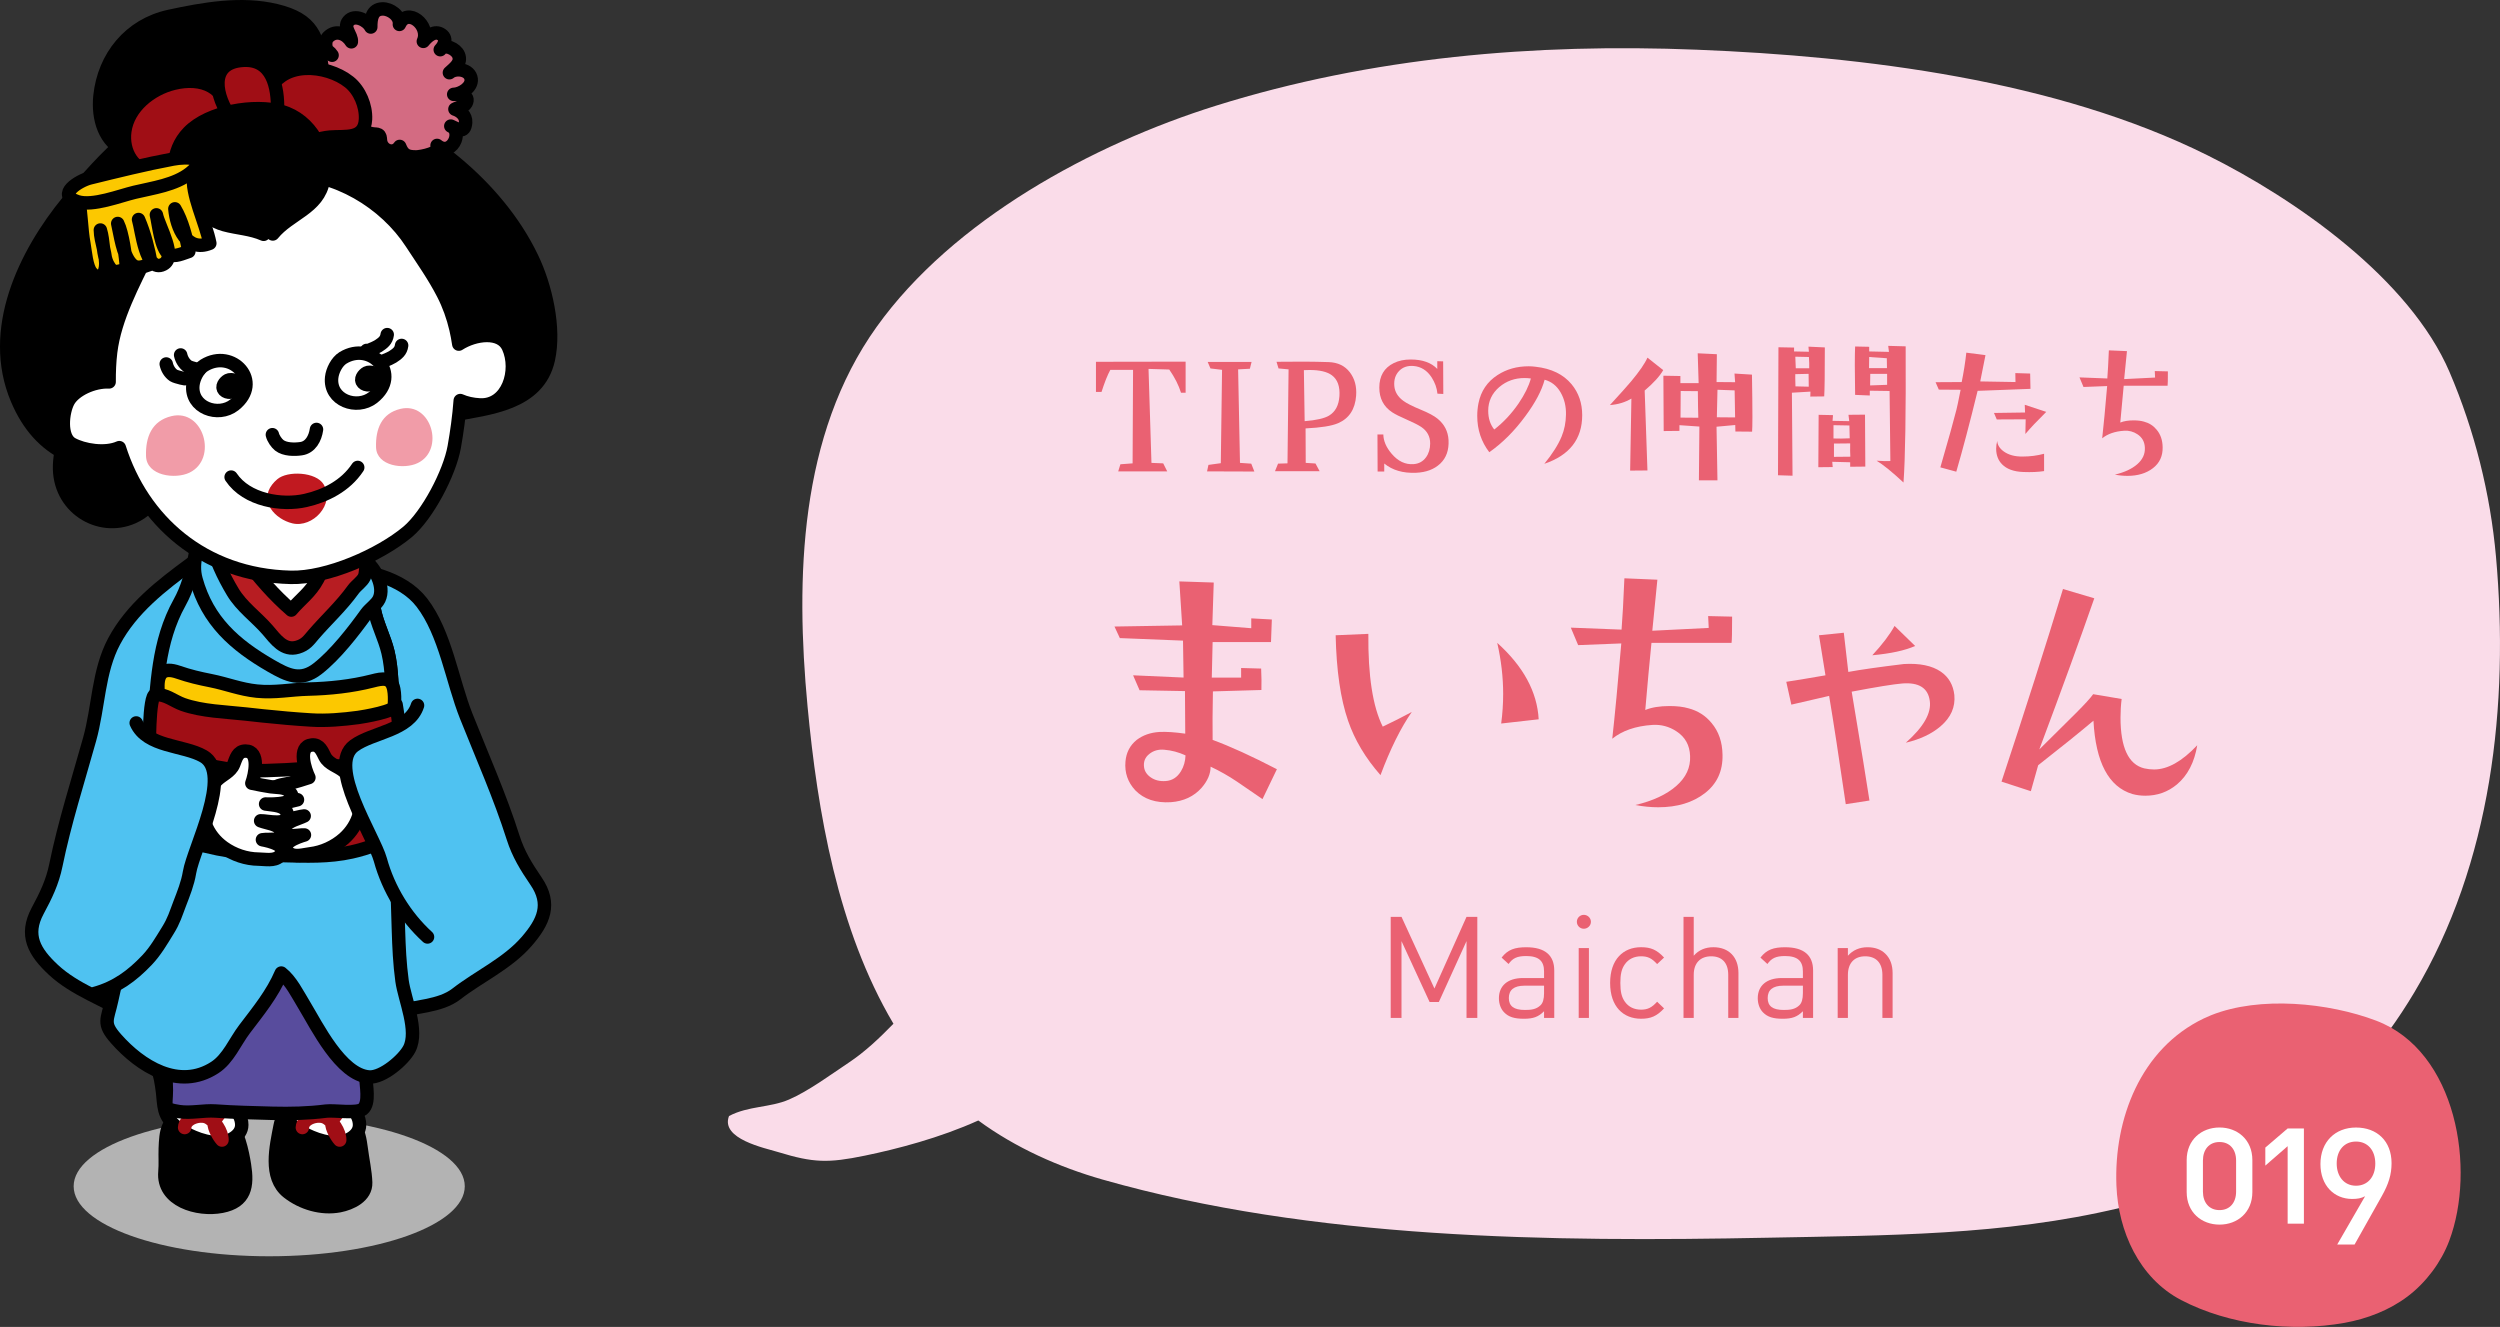 <!-- Generator: Adobe Illustrator 18.1.0, SVG Export Plug-In  -->
<svg version="1.1"
	 xmlns="http://www.w3.org/2000/svg" xmlns:xlink="http://www.w3.org/1999/xlink" xmlns:a="http://ns.adobe.com/AdobeSVGViewerExtensions/3.0/"
	 x="0px" y="0px" width="196.182px" height="104.126px" viewBox="0 0 196.182 104.126" enable-background="new 0 0 196.182 104.126"
	 xml:space="preserve">
<rect x="0" y="0" width="196.182" height="104.126" fill="#333333" stroke="none"/>
<defs>
</defs>
<g>
	<g>
		<path fill="#FADCE9" d="M195.867,43.682c-0.442-4.954-1.684-9.903-3.64-14.476c-3.134-7.328-12.072-13.576-19.001-17.021
			c-11.909-5.918-26.951-7.762-40.073-8.285c-12.716-0.51-25.545,0.58-37.735,4.395c-9.695,3.035-20.621,8.966-26.62,17.347
			c-6.09,8.508-6.371,19.748-5.429,29.769c0.782,8.306,2.362,17.527,6.743,24.925c-1.096,1.119-2.19,2.173-3.524,3.062
			c-1.426,0.951-3.129,2.214-4.669,2.884c-1.494,0.65-3.189,0.49-4.711,1.296c-0.69,1.796,2.797,2.506,3.874,2.834
			c2.753,0.841,3.909,0.867,6.778,0.276c2.525-0.519,5.894-1.395,8.911-2.761c2.912,2.14,6.333,3.663,9.764,4.64
			c16.486,4.698,35.146,4.899,52.184,4.56c9.216-0.184,18.58-0.171,27.595-2.33c10.619-2.545,18.063-8.423,23.135-16.905
			C195.526,67.729,196.905,55.302,195.867,43.682z"/>
		<g>
			<g>
				<path fill="#EA6172" d="M100.201,60.362l-1.129,2.346c-0.679-0.473-1.347-0.93-2.003-1.372s-1.347-0.834-2.069-1.173
					c0,0.561-0.235,1.114-0.708,1.659c-0.604,0.679-1.409,1.055-2.412,1.129c-1.18,0.073-2.109-0.236-2.788-0.93
					c-0.59-0.634-0.849-1.387-0.774-2.257c0.059-0.708,0.354-1.276,0.885-1.704c0.487-0.368,1.077-0.575,1.771-0.62
					c0.531-0.029,1.21,0.016,2.036,0.133l-0.022-3.341l-3.562-0.066l-0.509-1.173l3.961,0.177l-0.044-2.898l-4.957-0.199
					l-0.421-0.907l5.312-0.089l-0.222-3.452l2.7,0.088l-0.111,3.342l3.055,0.243v-0.774l1.615,0.089l-0.066,1.771h-4.581
					l-0.066,2.788h2.302v-0.752l1.571,0.044c0.029,0.605,0.036,1.165,0.021,1.682l-3.806,0.11c-0.03,1.505-0.037,2.774-0.022,3.807
					C96.527,58.562,98.208,59.329,100.201,60.362z M93.031,59.277c-0.546-0.25-1.1-0.398-1.66-0.442
					c-0.457-0.044-0.852,0.066-1.184,0.332s-0.469,0.612-0.409,1.04c0.044,0.325,0.225,0.594,0.542,0.808
					c0.316,0.214,0.697,0.307,1.14,0.276c0.516-0.029,0.922-0.287,1.217-0.774C92.898,60.148,93.015,59.735,93.031,59.277z"/>
				<path fill="#EA6172" d="M110.787,55.87c-0.871,1.254-1.689,2.906-2.456,4.957c-1.181-1.343-2.029-2.767-2.545-4.271
					c-0.591-1.711-0.915-3.946-0.974-6.705l2.566-0.11c-0.029,3.29,0.347,5.717,1.129,7.28
					C109.259,56.666,110.019,56.283,110.787,55.87z M120.745,56.445l-2.943,0.332c0.104-0.782,0.155-1.557,0.155-2.324
					c0-1.312-0.155-2.647-0.465-4.005C119.542,52.292,120.626,54.291,120.745,56.445z"/>
				<path fill="#EA6172" d="M135.924,48.389c0,1.195-0.015,1.882-0.044,2.059h-6.285c-0.147,1.46-0.31,3.216-0.486,5.267
					c0.501-0.206,1.136-0.31,1.903-0.31c0.59,0,1.084,0.059,1.482,0.177c0.737,0.192,1.342,0.575,1.814,1.15
					c0.561,0.664,0.848,1.498,0.863,2.501c0.029,1.269-0.432,2.272-1.384,3.01c-0.951,0.737-2.172,1.106-3.662,1.106
					c-0.59,0-1.188-0.06-1.792-0.177c1.372-0.325,2.441-0.822,3.208-1.494c0.768-0.671,1.129-1.457,1.085-2.356
					c-0.03-0.841-0.384-1.483-1.062-1.926c-0.575-0.383-1.21-0.553-1.903-0.509c-1.313,0.089-2.36,0.45-3.143,1.084
					c0.207-1.858,0.443-4.352,0.709-7.479l-3.386,0.133l-0.576-1.372l3.983,0.155c0.074-0.915,0.147-2.258,0.222-4.027l2.589,0.11
					l-0.398,4.005l4.426-0.221l-0.044-0.93L135.924,48.389z"/>
				<path fill="#EA6172" d="M153.363,54.542c0.088,0.944-0.273,1.763-1.085,2.456c-0.693,0.591-1.601,1.019-2.722,1.284
					c1.387-1.225,2.014-2.316,1.881-3.275c-0.133-1.019-0.855-1.476-2.169-1.372c-0.693,0.059-2.014,0.273-3.961,0.642
					c0.753,4.5,1.217,7.347,1.395,8.542l-1.859,0.288c-0.546-3.732-0.981-6.565-1.306-8.498l-2.965,0.686l-0.398-1.792
					c0.87-0.133,1.896-0.303,3.076-0.509l-0.509-3.143l1.947-0.199l0.354,3.076c0.959-0.177,2.412-0.384,4.359-0.62
					c1.239-0.073,2.206,0.126,2.899,0.598C152.919,53.133,153.274,53.745,153.363,54.542z M150.287,50.691
					c-0.797,0.354-1.918,0.598-3.364,0.73c0.782-0.841,1.365-1.608,1.749-2.302L150.287,50.691z"/>
				<path fill="#EA6172" d="M172.424,58.481c-0.222,1.342-0.753,2.367-1.594,3.075c-0.708,0.591-1.534,0.886-2.479,0.886
					c-0.354,0-0.693-0.045-1.018-0.133c-1.859-0.561-2.877-2.479-3.054-5.754c-1.122,0.944-2.567,2.11-4.338,3.496l-0.575,2.036
					l-2.302-0.752c1.874-5.665,3.481-10.703,4.824-15.114l2.457,0.729c-1.093,3.143-2.531,7.097-4.315,11.861
					c0.959-0.943,1.917-1.896,2.877-2.854c0.708-0.708,1.157-1.202,1.35-1.482l2.235,0.376c-0.06,0.473-0.089,0.959-0.089,1.461
					c0,2.346,0.619,3.673,1.858,3.983c0.266,0.059,0.523,0.088,0.775,0.088C170.1,60.383,171.229,59.75,172.424,58.481z"/>
			</g>
		</g>
		<g>
			<g>
				<path fill="#EA6172" d="M115.082,79.878v-6.026l-2.172,4.779h-0.725l-2.205-4.779v6.026h-0.847v-7.931h0.847l2.584,5.625
					l2.518-5.625h0.847v7.931H115.082z"/>
				<path fill="#EA6172" d="M121.166,79.878v-0.523c-0.445,0.445-0.847,0.59-1.582,0.59c-0.757,0-1.203-0.145-1.548-0.501
					c-0.268-0.268-0.412-0.68-0.412-1.113c0-0.958,0.668-1.582,1.894-1.582h1.648v-0.523c0-0.803-0.401-1.203-1.403-1.203
					c-0.702,0-1.059,0.167-1.382,0.624l-0.546-0.502c0.49-0.635,1.048-0.812,1.938-0.812c1.471,0,2.194,0.635,2.194,1.826v3.721
					H121.166z M121.166,77.349h-1.537c-0.824,0-1.226,0.334-1.226,0.969s0.39,0.936,1.259,0.936c0.468,0,0.88-0.033,1.226-0.367
					c0.189-0.179,0.278-0.49,0.278-0.947V77.349z"/>
				<path fill="#EA6172" d="M124.286,72.882c-0.301,0-0.546-0.245-0.546-0.546s0.245-0.546,0.546-0.546s0.558,0.245,0.558,0.546
					S124.586,72.882,124.286,72.882z M123.885,79.878v-5.48h0.802v5.48H123.885z"/>
				<path fill="#EA6172" d="M128.779,79.944c-1.381,0-2.428-0.936-2.428-2.807s1.047-2.807,2.428-2.807
					c0.758,0,1.236,0.2,1.805,0.812l-0.546,0.513c-0.412-0.457-0.735-0.612-1.259-0.612c-0.534,0-0.98,0.211-1.27,0.623
					c-0.256,0.356-0.356,0.78-0.356,1.471s0.101,1.114,0.356,1.471c0.289,0.412,0.735,0.623,1.27,0.623
					c0.523,0,0.847-0.167,1.259-0.623l0.546,0.523C130.015,79.744,129.537,79.944,128.779,79.944z"/>
				<path fill="#EA6172" d="M135.619,79.878v-3.386c0-0.958-0.513-1.448-1.337-1.448s-1.37,0.501-1.37,1.448v3.386h-0.802v-7.931
					h0.802v3.052c0.4-0.457,0.925-0.668,1.537-0.668c1.236,0,1.972,0.791,1.972,2.027v3.52H135.619z"/>
				<path fill="#EA6172" d="M141.478,79.878v-0.523c-0.445,0.445-0.847,0.59-1.582,0.59c-0.757,0-1.203-0.145-1.548-0.501
					c-0.268-0.268-0.412-0.68-0.412-1.113c0-0.958,0.668-1.582,1.894-1.582h1.648v-0.523c0-0.803-0.401-1.203-1.403-1.203
					c-0.702,0-1.059,0.167-1.382,0.624l-0.546-0.502c0.49-0.635,1.048-0.812,1.938-0.812c1.471,0,2.194,0.635,2.194,1.826v3.721
					H141.478z M141.478,77.349h-1.537c-0.824,0-1.226,0.334-1.226,0.969s0.39,0.936,1.259,0.936c0.468,0,0.88-0.033,1.226-0.367
					c0.189-0.179,0.278-0.49,0.278-0.947V77.349z"/>
				<path fill="#EA6172" d="M147.717,79.878v-3.375c0-0.969-0.524-1.459-1.349-1.459s-1.358,0.501-1.358,1.459v3.375h-0.802v-5.48
					h0.802v0.602c0.39-0.445,0.925-0.668,1.537-0.668c0.59,0,1.069,0.178,1.403,0.512c0.39,0.379,0.568,0.892,0.568,1.526v3.509
					H147.717z"/>
			</g>
		</g>
		<g>
			<g>
				<path fill="#EA6172" d="M93.039,28.379v2.438h-0.363c-0.179-0.582-0.485-1.188-0.922-1.819l-1.626-0.049l0.23,7.375l0.922,0.037
					l0.315,0.63H87.75l0.17-0.558l0.958-0.072l0.036-7.339h-1.783c-0.218,0.396-0.448,0.975-0.691,1.734h-0.437v-2.365
					L93.039,28.379z"/>
				<path fill="#EA6172" d="M98.433,37.003l-3.712-0.013l0.109-0.509l0.97-0.134l0.098-7.326l-0.91-0.109l-0.218-0.51h3.444
					l-0.133,0.534l-0.922,0.049l0.146,7.338l0.885,0.061L98.433,37.003z"/>
				<path fill="#EA6172" d="M106.419,31.06c-0.081,1.059-0.551,1.774-1.407,2.146c-0.502,0.219-1.354,0.356-2.56,0.412l0.012,2.705
					l0.765,0.049l0.327,0.606h-3.505l0.242-0.595l0.74-0.023l0.085-7.375l-0.789-0.073l-0.157-0.521
					c1.504-0.024,2.866-0.017,4.088,0.024c0.72,0.024,1.273,0.289,1.661,0.794C106.31,29.715,106.475,30.332,106.419,31.06z
					 M105.109,31.084c0.049-0.76-0.149-1.306-0.594-1.637c-0.372-0.275-0.955-0.413-1.747-0.413c-0.146,0-0.295,0.005-0.449,0.013
					l0.061,4.003c0.914-0.073,1.553-0.219,1.917-0.438C104.79,32.313,105.061,31.803,105.109,31.084z"/>
				<path fill="#EA6172" d="M113.671,34.529c0.041,0.784-0.176,1.401-0.648,1.85c-0.474,0.449-1.11,0.689-1.91,0.722
					c-1.02,0.041-1.849-0.202-2.487-0.728v0.631h-0.521l-0.012-2.911h0.461c0.008,0.509,0.226,1.015,0.654,1.516
					c0.502,0.591,1.076,0.861,1.723,0.813c0.413-0.032,0.736-0.211,0.971-0.534c0.219-0.299,0.327-0.663,0.327-1.092
					c0-0.541-0.23-0.97-0.691-1.285c-0.242-0.162-0.624-0.356-1.146-0.583c-0.522-0.226-0.9-0.416-1.135-0.569
					c-0.679-0.445-1.019-1.092-1.019-1.941c0-0.913,0.38-1.557,1.14-1.929c0.38-0.186,0.821-0.278,1.322-0.278
					c0.922,0,1.617,0.246,2.087,0.739v-0.606l0.461,0.013l0.012,2.559l-0.461-0.023c-0.04-0.445-0.194-0.874-0.461-1.286
					c-0.355-0.542-0.825-0.837-1.407-0.886c-0.477-0.04-0.859,0.091-1.146,0.395s-0.41,0.693-0.369,1.171
					c0.04,0.461,0.274,0.849,0.703,1.164c0.259,0.194,0.712,0.425,1.358,0.691c0.614,0.251,1.06,0.489,1.335,0.716
					C113.344,33.292,113.631,33.849,113.671,34.529z"/>
				<path fill="#EA6172" d="M124.16,32.576c0,1.876-0.99,3.15-2.972,3.821c0.639-0.784,1.092-1.5,1.358-2.147
					c0.219-0.533,0.331-1.104,0.34-1.71c0.016-0.655-0.126-1.239-0.425-1.753s-0.716-0.843-1.249-0.988
					c-0.227,0.849-0.732,1.803-1.517,2.862c-0.849,1.156-1.791,2.099-2.826,2.826c-0.631-0.824-0.946-1.774-0.946-2.851
					c0-0.331,0.032-0.663,0.097-0.994c0.194-0.954,0.691-1.69,1.492-2.208c0.704-0.461,1.521-0.691,2.45-0.691
					c0.178,0,0.356,0.013,0.534,0.036c1.245,0.138,2.191,0.599,2.838,1.383C123.884,30.834,124.16,31.638,124.16,32.576z
					 M120.132,29.701c-0.162-0.023-0.327-0.036-0.497-0.036c-0.761,0-1.419,0.234-1.978,0.704c-0.582,0.501-0.873,1.124-0.873,1.867
					c0,0.583,0.157,1.072,0.473,1.468c0.72-0.558,1.354-1.237,1.905-2.037C119.647,30.955,119.97,30.299,120.132,29.701z"/>
				<path fill="#EA6172" d="M130.517,29.046c-0.274,0.477-0.76,1.011-1.455,1.601l0.218,6.271l-1.358,0.012l0.098-5.652
					c-0.485,0.291-1.048,0.461-1.687,0.51c0.816-0.89,1.371-1.508,1.662-1.856c0.654-0.784,1.083-1.406,1.285-1.867L130.517,29.046z
					 M137.492,33.874l-1.31-0.012l-0.013-0.51l-1.468,0.134l0.073,4.209h-1.456l0.037-4.222l-1.565-0.108v0.448l-1.236,0.013
					l-0.024-4.343l1.334,0.024v0.558h1.432l-0.073-2.341l1.504,0.072l-0.024,2.184l1.456,0.012l-0.049-0.679l1.371,0.085
					c0.024,1.447,0.036,2.552,0.036,3.312C137.516,33.316,137.508,33.704,137.492,33.874z M133.271,32.782
					c-0.017-0.452-0.028-1.147-0.036-2.086l-1.347-0.013l-0.013,2.087L133.271,32.782z M136.158,32.757
					c-0.008-0.274-0.021-0.982-0.036-2.122l-1.347-0.049l-0.049,2.159L136.158,32.757z"/>
				<path fill="#EA6172" d="M143.2,27.263c0,2.07-0.017,3.352-0.049,3.845l-1.092,0.013l0.013-0.389l-1.456,0.085l0.049,6.514
					l-1.141-0.036l0.036-10.044l1.226,0.024v0.304l1.164,0.024l-0.036-0.4L143.2,27.263z M141.938,30.344
					c0-0.064-0.004-0.4-0.013-1.007l-1.043,0.024c-0.008,0.072-0.004,0.392,0.013,0.958L141.938,30.344z M141.974,28.901
					c0.008-0.259,0-0.554-0.024-0.886l-1.067-0.024c0.008,0.064,0.021,0.368,0.037,0.91H141.974z M146.377,36.615l-1.188,0.013
					v-0.352l-1.407-0.037l0.036,0.413l-1.128,0.012l0.024-4.112l1.128,0.024l-0.036,0.449l1.31,0.024l-0.061-0.498l1.298-0.012
					L146.377,36.615z M145.152,34.395l-0.023-1.007l-1.25-0.023v1.043C144.243,34.423,144.667,34.42,145.152,34.395z
					 M145.201,35.838c-0.017-0.242-0.021-0.59-0.012-1.043l-1.273,0.013v1.043L145.201,35.838z M149.543,27.178
					c0.024,5.272-0.032,8.835-0.17,10.687c-0.906-0.842-1.609-1.411-2.11-1.711c0.493,0.033,0.853,0.041,1.079,0.024l-0.061-5.495
					l-1.553-0.023v0.376l-1.152-0.049c-0.017-0.922-0.024-1.698-0.024-2.329s0.008-1.12,0.024-1.468l1.104,0.024v0.364l1.553,0.036
					l-0.061-0.473L149.543,27.178z M148.076,28.888l-0.013-0.776l-1.383-0.097c-0.008,0.097-0.012,0.388-0.012,0.873H148.076z
					 M148.087,29.337h-1.322c-0.008,0.259-0.012,0.562-0.012,0.909l1.334-0.048V29.337z"/>
				<path fill="#EA6172" d="M159.337,30.514l-4.148,0.157c-0.614,2.515-1.173,4.63-1.674,6.344l-1.25-0.34
					c0.631-2.175,1.052-3.683,1.262-4.524c0.049-0.178,0.158-0.699,0.328-1.564l-1.711-0.012l-0.255-0.583l2.051-0.012
					c0.161-0.792,0.282-1.561,0.363-2.305l1.504,0.194l-0.412,2.062l2.766,0.049l-0.012-0.703l1.164,0.036L159.337,30.514z
					 M160.575,32.321c-0.72,0.712-1.266,1.29-1.638,1.735l0.024-1.152l-2.269,0.012l-0.218-0.51l2.438-0.036l-0.024-0.606
					L160.575,32.321z M160.405,36.967c-0.453,0.072-0.995,0.097-1.625,0.072c-0.744-0.024-1.303-0.227-1.675-0.606
					c-0.307-0.315-0.461-0.724-0.461-1.225c0-0.202,0.028-0.404,0.085-0.607c0.017,0.315,0.187,0.591,0.51,0.825
					c0.38,0.275,0.873,0.408,1.479,0.4c0.591,0,1.152-0.073,1.687-0.219V36.967z"/>
				<path fill="#EA6172" d="M170.12,29.143c0,0.655-0.008,1.031-0.024,1.128h-3.444c-0.081,0.801-0.17,1.763-0.268,2.887
					c0.275-0.112,0.623-0.17,1.044-0.17c0.323,0,0.594,0.033,0.812,0.098c0.404,0.105,0.735,0.315,0.994,0.631
					c0.308,0.363,0.465,0.82,0.474,1.37c0.016,0.696-0.236,1.246-0.759,1.65c-0.521,0.404-1.19,0.606-2.007,0.606
					c-0.323,0-0.651-0.033-0.982-0.098c0.752-0.178,1.338-0.45,1.759-0.818c0.42-0.368,0.618-0.799,0.594-1.292
					c-0.016-0.461-0.21-0.812-0.582-1.056c-0.315-0.21-0.663-0.303-1.043-0.278c-0.72,0.048-1.294,0.246-1.723,0.594
					c0.113-1.019,0.243-2.385,0.389-4.1l-1.856,0.073l-0.315-0.753l2.184,0.085c0.04-0.501,0.081-1.237,0.121-2.207l1.42,0.061
					l-0.219,2.195l2.426-0.121l-0.024-0.51L170.12,29.143z"/>
			</g>
		</g>
	</g>
	<g>
		<path fill="#EA6172" d="M173.52,79.664c3.824-1.526,9.216-0.979,12.93,0.425c6.362,2.396,7.858,11.675,5.747,17.284
			c-0.635,1.686-1.813,3.261-3.259,4.358c-1.435,1.086-3.184,1.756-4.95,2.076c-4.178,0.749-9.049,0.186-12.834-1.791
			c-3.303-1.73-4.928-5.409-5.072-8.966c-0.21-5.243,1.905-10.753,6.842-13.123C173.117,79.835,173.319,79.746,173.52,79.664z"/>
		<g>
			<g>
				<path fill="#FFFFFF" d="M174.172,96.099c-1.414,0-2.577-0.964-2.577-2.553v-2.515c0-1.589,1.163-2.553,2.577-2.553
					s2.577,0.964,2.577,2.553v2.515C176.749,95.135,175.586,96.099,174.172,96.099z M175.473,91.069
					c0-0.863-0.487-1.451-1.301-1.451s-1.302,0.588-1.302,1.451v2.44c0,0.863,0.488,1.451,1.302,1.451s1.301-0.588,1.301-1.451
					V91.069z"/>
				<path fill="#FFFFFF" d="M179.518,96.024v-6.081l-1.752,1.526v-1.414l1.752-1.501h1.276v7.47H179.518z"/>
				<path fill="#FFFFFF" d="M186.921,93.835l-2.152,3.828h-1.363l2.189-3.791c-0.312,0.163-0.601,0.213-1.014,0.213
					c-1.414,0-2.49-1.051-2.49-2.74c0-1.739,1.151-2.865,2.791-2.865c1.639,0,2.79,1.051,2.79,2.803
					C187.672,92.17,187.434,92.921,186.921,93.835z M184.882,89.581c-0.901,0-1.515,0.663-1.515,1.727
					c0,0.976,0.563,1.739,1.515,1.739c0.9,0,1.514-0.676,1.514-1.739S185.783,89.581,184.882,89.581z"/>
			</g>
		</g>
	</g>
</g>
<g>
	<ellipse fill="#B3B3B3" cx="21.126" cy="93.09" rx="15.346" ry="5.493"/>
</g>
<g>
	<path stroke="#000000" stroke-width="1.056" stroke-linecap="round" stroke-linejoin="round" stroke-miterlimit="1" d="
		M27.586,33.586c0.263,0.002,0.53,0.009,0.799,0.015c2.372,0.055,4.812-0.594,7.129-1.034c2.843-0.539,6.73-0.856,7.514-4.36
		c0.55-2.464-0.221-5.769-1.286-7.974c-1.393-2.897-3.535-5.411-5.988-7.457c-1.41-1.178-2.946-2.201-4.617-2.965
		c-1.537-0.703-3.198-1.069-4.652-1.94C23.5,6.083,18.901,6.48,15.787,7.551c-4.514,1.551-7.481,4.643-10.438,8.25
		C1.952,19.94-0.952,25.897,1.354,31.334c1.787,4.216,5.177,5.528,9.518,4.993c3.798-0.469,7.525-1.472,11.25-2.311
		C24.03,33.586,25.725,33.553,27.586,33.586z"/>
	<g>
		
			<path fill="#4FC2F1" stroke="#000000" stroke-width="1.056" stroke-linecap="round" stroke-linejoin="round" stroke-miterlimit="1" d="
			M15.051,80.558c-1.564-0.346-3.539-0.068-4.95-0.946c-1.888-1.17-4.224-1.936-5.909-3.504c-1.502-1.399-2.265-2.711-1.237-4.632
			c0.642-1.194,1.159-2.249,1.43-3.583c0.683-3.34,1.73-6.592,2.646-9.873c0.71-2.53,0.666-5.335,1.923-7.689
			c1.373-2.578,3.723-4.393,6.027-6.084"/>
		<g>
			
				<path fill="#D36B82" stroke="#000000" stroke-width="1.056" stroke-linecap="round" stroke-linejoin="round" stroke-miterlimit="1" d="
				M35.714,11.002c0.162-0.418,0.099-0.922-0.339-1.108c0.515,0.221,1.095,0.655,1.165-0.294c0.035-0.521-0.399-0.893-0.841-1.036
				c0.248-0.138,0.732-0.19,0.872-0.458c0.346-0.653-0.565-0.721-0.968-0.701c0.567-0.011,1.448-0.547,1.371-1.2
				c-0.092-0.765-1.209-0.92-1.708-0.499c0.414-0.386,0.972-0.769,0.716-1.391c-0.195-0.48-1.067-0.909-1.435-0.416
				c0.337-0.348,0.591-0.939,0-1.239c-0.517-0.265-1.034,0.226-1.327,0.587c0.569-1.257-1.253-2.731-1.879-1.331
				c0.083-0.67-0.719-1.244-1.345-1.215c-0.812,0.035-0.907,0.793-0.9,1.421c-0.269-0.528-1.272-1.051-1.754-0.458
				c-0.438,0.541,0.285,1.088,0.23,1.618c-0.379-0.622-1.191-1.001-1.82-0.372c-0.362,0.366-0.202,1.231,0.307,1.426
				c-0.692-1.058-1.892-0.061-1.61,0.95c0.112,0.396,0.716,0.572,0.526,1.04c-0.085,0.199-0.219,0.348-0.269,0.567
				c-0.05,0.223-0.039,0.449,0.061,0.655c0.105,0.219,0.294,0.388,0.499,0.506c0.399,0.234,0.762,0.173,1.161-0.017
				c0.118-0.055,0.259-0.142,0.39-0.083c0.206,0.09,0.265,0.368,0.447,0.49c0.659,0.46,0.85,0.206,1.01,1.06
				c0.116,0.631,0.431,0.97,1.119,1.016c0.127,0.009,0.294,0.004,0.381,0.123c0.085,0.116,0.066,0.311,0.09,0.447
				c0.125,0.745,1.053,1.073,1.5,0.401c0.265,0.69,0.611,0.83,1.305,0.823c0.372-0.004,2.063-0.313,1.629-0.902
				C34.936,11.935,35.506,11.534,35.714,11.002z"/>
		</g>
		<path stroke="#000000" stroke-width="1.056" stroke-linecap="round" stroke-linejoin="round" stroke-miterlimit="1" d="
			M25.296,5.464c0.009,0.068,0.018,0.14,0.028,0.21c0.34,2.624,0.27,5.458-2.766,6.338c-2.076,0.602-4.218,0.267-6.338,0.274
			c-1.325,0.007-2.617-0.267-3.936-0.289c-0.817-0.013-1.544,0.215-2.337-0.105c-1.765-0.71-2.278-2.608-2.102-4.347
			c0.32-3.084,2.343-5.591,5.449-6.261c2.696-0.583,5.655-1.108,8.379-0.449C24.534,1.524,24.954,2.886,25.296,5.464z"/>
		<path stroke="#000000" stroke-width="1.056" stroke-linecap="round" stroke-linejoin="round" stroke-miterlimit="1" d="
			M13.213,36.271c0.467-1.713-0.169-3.791-1.592-4.68c-1.443-0.898-3.802-0.762-5.055,0.414c-1.137,1.062-1.827,2.86-1.888,4.492
			c-0.129,3.311,3.092,5.265,5.753,4.08C12.213,39.784,12.71,38.13,13.213,36.271z"/>
		<g>
			<path stroke="#000000" stroke-width="1.056" stroke-linecap="round" stroke-linejoin="round" stroke-miterlimit="1" d="
				M28.268,89.629c0.028,0.158,0.048,0.313,0.068,0.455c0.109,0.876,0.329,1.859,0.357,2.716c0.039,1.086-1.159,1.64-2.056,1.816
				c-1.395,0.267-2.926-0.19-4.036-1.058c-1.518-1.185-0.926-3.592-0.622-5.188c0.213-1.111,0.729-1.014,1.811-0.972
				c1.071,0.041,2.475,0.147,3.487,0.55C27.924,88.208,28.156,88.957,28.268,89.629z"/>
			
				<path fill="#FFFFFF" stroke="#000000" stroke-width="1.056" stroke-linecap="round" stroke-linejoin="round" stroke-miterlimit="1" d="
				M26.402,84.375c-0.031,0.109-0.063,0.221-0.092,0.333c-0.138,0.502-0.256,0.76,0.215,1.014c0.49,0.272,0.736,0.65,1.045,1.091
				c0.318,0.455,0.644,0.872,0.644,1.461c0,0.9-1.093,1.391-1.879,1.391c-0.624,0-1.323-0.191-1.894-0.434
				c-0.924-0.383-1.982-1.077-2.256-2.102c-0.12-0.46-0.125-0.957-0.186-1.43c-0.039-0.335-0.094-0.67-0.155-1.001
				c-0.063-0.351-0.243-0.795-0.228-1.146c0.028-0.747,0.156-1.404,0.289-2.122c0.16-0.85-0.136-1.745-0.004-2.615
				c0.348-0.009,0.58,0.015,0.896,0.134c0.74,0.278,1.621,0.208,2.405,0.217c0.604,0.007,1.218-0.017,1.822,0.039
				c0.226,0.018,0.635,0.018,0.767,0.263c0.138,0.276-0.278,0.948-0.342,1.24C27.166,81.951,26.75,83.151,26.402,84.375z"/>
			
				<path fill="none" stroke="#A00E15" stroke-width="1.056" stroke-linecap="round" stroke-linejoin="round" stroke-miterlimit="1" d="
				M27.56,86.962c-0.591-0.094-0.845,0.083-1.191,0.548c-0.123,0.166-0.311,0.405-0.324,0.626c-0.026,0.372,0.355,1.042,0.613,1.327
				c0.013-0.644-0.569-1.527-1.152-1.794c-0.587-0.265-1.739,0.068-1.778,0.812"/>
		</g>
		<g>
			<path stroke="#000000" stroke-width="1.056" stroke-linecap="round" stroke-linejoin="round" stroke-miterlimit="1" d="
				M17.819,87.936c0.017,0.011,0.037,0.026,0.052,0.042c0.793,0.635,1.161,2.492,1.31,3.436c0.265,1.647,0.074,2.889-1.785,3.248
				c-1.881,0.364-4.658-0.444-4.452-2.707c0.053-0.602,0.004-1.218,0.026-1.824c0.048-1.248,0.127-2.538,1.612-2.328
				C15.48,87.93,17.053,87.406,17.819,87.936z"/>
			
				<path fill="#FFFFFF" stroke="#000000" stroke-width="1.056" stroke-linecap="round" stroke-linejoin="round" stroke-miterlimit="1" d="
				M17.162,84.375c-0.031,0.109-0.061,0.221-0.092,0.333c-0.138,0.502-0.254,0.76,0.215,1.014c0.49,0.272,0.736,0.65,1.047,1.091
				c0.315,0.455,0.639,0.872,0.639,1.461c0,0.9-1.091,1.391-1.875,1.391c-0.626,0-1.325-0.191-1.897-0.434
				c-0.924-0.383-1.98-1.077-2.256-2.102c-0.123-0.46-0.127-0.957-0.186-1.43c-0.039-0.335-0.094-0.67-0.155-1.001
				c-0.066-0.351-0.241-0.795-0.228-1.146c0.028-0.747,0.153-1.404,0.289-2.122c0.158-0.85-0.136-1.745-0.004-2.615
				c0.35-0.009,0.58,0.015,0.893,0.134c0.743,0.278,1.623,0.208,2.407,0.217c0.607,0.007,1.22-0.017,1.824,0.039
				c0.223,0.018,0.637,0.018,0.762,0.263c0.14,0.276-0.276,0.948-0.34,1.24C17.928,81.951,17.51,83.151,17.162,84.375z"/>
			
				<path fill="none" stroke="#A00E15" stroke-width="1.056" stroke-linecap="round" stroke-linejoin="round" stroke-miterlimit="1" d="
				M18.32,86.962c-0.589-0.094-0.845,0.083-1.189,0.548c-0.125,0.166-0.311,0.405-0.326,0.626c-0.024,0.372,0.355,1.042,0.615,1.327
				c0.011-0.644-0.569-1.527-1.154-1.794c-0.585-0.265-1.737,0.068-1.776,0.812"/>
		</g>
		
			<path fill="#4FC2F1" stroke="#000000" stroke-width="1.056" stroke-linecap="round" stroke-linejoin="round" stroke-miterlimit="1" d="
			M30.999,79.454c1.52-0.508,3.515-0.442,4.827-1.463c1.752-1.362,3.992-2.374,5.501-4.111c1.345-1.551,1.967-2.937,0.736-4.737
			c-0.762-1.119-1.384-2.115-1.796-3.412c-1.034-3.248-2.422-6.369-3.681-9.533c-1.11-2.788-1.631-6.504-3.476-8.905
			c-1.551-2.015-4.573-2.626-6.96-2.709"/>
		
			<path fill="#584C9D" stroke="#000000" stroke-width="1.056" stroke-linecap="round" stroke-linejoin="round" stroke-miterlimit="1" d="
			M27.451,42.846c1.476,1.601,1.537,2.959,1.914,4.952c0.221,1.172,0.806,2.227,1.082,3.388c0.342,1.43,0.289,2.908,0.412,4.367
			c0.16,1.846,0.193,3.692,0.184,5.547c-0.026,4.069,0.48,8.434-0.885,12.332c-1.261,3.603-1.437,7.227-1.445,11.044
			c-0.004,0.666,0.337,2.091-0.252,2.562c-0.46,0.368-2.258,0.072-2.876,0.153c-1.397,0.179-2.799,0.208-4.205,0.173
			c-1.494-0.041-2.983-0.072-4.478-0.18c-0.937-0.063-1.921,0.188-2.849,0.046c-1.338-0.21-1.003-0.357-0.999-1.677
			c0.004-2.219-0.53-4.409-0.561-6.629"/>
		
			<path fill="#4FC2F1" stroke="#000000" stroke-width="1.056" stroke-linecap="round" stroke-linejoin="round" stroke-miterlimit="1" d="
			M27.451,42.846c1.476,1.601,1.537,2.959,1.914,4.952c0.221,1.172,0.806,2.227,1.082,3.388c0.342,1.43,0.289,2.908,0.412,4.367
			c0.386,4.476-0.14,8.966,0.234,13.451c0.221,2.661,0.09,5.295,0.455,7.963c0.204,1.481,1.312,3.909,0.574,5.337
			c-0.449,0.869-2.105,2.278-3.149,2.21c-2.24-0.149-4.119-4.03-5.109-5.655c-0.512-0.836-1.025-1.901-1.792-2.501
			c-0.705,1.649-1.809,2.985-2.878,4.396c-0.758,0.996-1.272,2.328-2.343,3.02c-2.816,1.822-5.828-0.096-7.735-2.252
			c-1.099-1.242-0.688-1.476-0.355-3.024c0.865-4.076,2.087-8.057,2.908-12.152c0.228-1.117,0.823-2.663,0.653-3.824
			c-0.129-0.876-0.565-1.406-0.539-2.291c0.026-0.985,0.118-2.006,0.219-2.987c0.351-3.491,0.342-6.822,2.096-9.971
			c1.198-2.151,1.329-4.877,1.89-7.26"/>
		
			<path fill="#4FC2F1" stroke="#000000" stroke-width="1.056" stroke-linecap="round" stroke-linejoin="round" stroke-miterlimit="1" d="
			M15.752,41.715c-0.147,1.354-0.758,2.337-0.368,3.752c0.902,3.261,3.038,5.138,5.861,6.77c1.331,0.767,2.357,1.27,3.684,0.232
			c1.388-1.084,2.803-2.906,3.828-4.332c0.276-0.377,0.788-0.703,0.99-1.121c0.469-0.988-0.304-2.453-1.11-3.027"/>
		
			<path fill="#B71D22" stroke="#000000" stroke-width="1.056" stroke-linecap="round" stroke-linejoin="round" stroke-miterlimit="1" d="
			M16.586,42.397c0.234,1.36,0.966,2.856,1.671,4.036c0.699,1.178,1.857,1.978,2.742,3c0.626,0.727,1.27,1.677,2.357,1.353
			c0.644-0.193,0.863-0.537,1.259-0.999c1.049-1.213,2.153-2.203,3.106-3.524c0.239-0.331,0.69-0.615,0.865-0.983
			c0.131-0.278,0.085-0.655,0.171-0.964c0.234-0.815,0.815-1.498,0.865-2.374"/>
		
			<path fill="#FFFFFF" stroke="#000000" stroke-width="1.056" stroke-linecap="round" stroke-linejoin="round" stroke-miterlimit="1" d="
			M16.225,39.565c2.002,2.961,3.912,5.948,6.634,8.309c0.675-0.81,1.511-1.371,2.072-2.433c0.58-1.093,0.961-2.271,1.434-3.406"/>
		<g>
			<g>
				<g>
					<path fill="#FFFFFF" d="M39.892,27.237c-0.601-1.314-2.636-1.042-3.889-0.233c-0.059-0.398-0.131-0.794-0.222-1.184
						c-0.223-0.955-0.552-1.884-1.003-2.76c-0.734-1.428-1.603-2.641-2.479-3.986c-2.071-3.193-6.009-5.585-9.94-5.444
						c-4.636,0.171-8.675,1.997-10.716,6.198c-1.172,2.422-2.63,5.09-2.961,7.796c-0.096,0.788-0.123,1.568-0.119,2.343
						c-1.221-0.06-2.723,0.64-3.203,1.514c-0.464,0.843-0.677,2.823,0.283,3.359c0.899,0.499,2.61,0.784,3.718,0.288
						c1.808,5.704,6.582,10.013,13.454,10.178c2.86,0.07,6.984-1.745,9.166-3.565c1.575-1.316,3.305-4.649,3.664-6.667
						c0.209-1.178,0.381-2.403,0.472-3.64c0.44,0.196,0.961,0.313,1.534,0.342C39.864,31.889,40.733,29.074,39.892,27.237z"/>
				</g>
				<g>
					
						<path fill="none" stroke="#000000" stroke-width="1.056" stroke-linecap="round" stroke-linejoin="round" stroke-miterlimit="1" d="
						M39.892,27.237c-0.601-1.314-2.636-1.042-3.889-0.233c-0.059-0.398-0.131-0.794-0.222-1.184
						c-0.223-0.955-0.552-1.884-1.003-2.76c-0.734-1.428-1.603-2.641-2.479-3.986c-2.071-3.193-6.009-5.585-9.94-5.444
						c-4.636,0.171-8.675,1.997-10.716,6.198c-1.172,2.422-2.63,5.09-2.961,7.796c-0.096,0.788-0.123,1.568-0.119,2.343
						c-1.221-0.06-2.723,0.64-3.203,1.514c-0.464,0.843-0.677,2.823,0.283,3.359c0.899,0.499,2.61,0.784,3.718,0.288
						c1.808,5.704,6.582,10.013,13.454,10.178c2.86,0.07,6.984-1.745,9.166-3.565c1.575-1.316,3.305-4.649,3.664-6.667
						c0.209-1.178,0.381-2.403,0.472-3.64c0.44,0.196,0.961,0.313,1.534,0.342C39.864,31.889,40.733,29.074,39.892,27.237z"/>
				</g>
			</g>
			
				<path fill="none" stroke="#000000" stroke-width="1.056" stroke-linecap="round" stroke-linejoin="round" stroke-miterlimit="1" d="
				M24.836,33.7c-0.101,0.692-0.466,1.404-1.207,1.509c-0.521,0.077-1.281,0.074-1.715-0.267c-0.223-0.179-0.473-0.545-0.539-0.83"
				/>
			<path fill="#C11920" d="M21.358,38.023c-1.045,1.347,0.25,2.727,1.586,3.046c1.586,0.381,3.373-1.5,2.453-3.057
				c-0.583-0.983-2.838-1.097-3.64-0.403C21.597,37.747,21.463,37.883,21.358,38.023z"/>
			
				<path fill="none" stroke="#000000" stroke-width="1.056" stroke-linecap="round" stroke-linejoin="round" stroke-miterlimit="1" d="
				M18.137,37.438c1.226,1.829,3.992,2.256,5.841,1.833c1.568-0.357,3.134-1.143,4.093-2.589"/>
			<g>
				
					<path fill="#FFFFFF" stroke="#000000" stroke-width="1.056" stroke-linecap="round" stroke-linejoin="round" stroke-miterlimit="1" d="
					M18.384,31.777c-1.261,0.994-3.443,0.228-3.246-1.573c0.061-0.545,0.407-1.235,0.883-1.531
					C18.24,27.305,20.67,29.975,18.384,31.777z"/>
				
					<path fill="#FFFFFF" stroke="#000000" stroke-width="1.056" stroke-linecap="round" stroke-linejoin="round" stroke-miterlimit="1" d="
					M18.09,30.323c0.061,0.103,0.14,0.223,0.09,0.348c-0.118,0.037-0.245,0.031-0.359-0.004c-0.085-0.186,0.169-0.344,0.348-0.335
					c0.197,0.013,0.311,0.193,0.123,0.357c-0.258-0.013-0.596-0.401-0.228-0.537c0.171-0.057,0.418,0.066,0.302,0.267
					c-0.074,0.123-0.491,0.156-0.545,0c-0.024-0.074,0.239-0.353,0.296-0.359c0.171-0.024,0.25,0.337,0.149,0.429
					c-0.127,0.114-0.394-0.044-0.44-0.164c-0.145-0.357,0.572-0.405,0.541-0.02c-0.155,0.07-0.686,0.013-0.545-0.239
					c0.085-0.151,0.362-0.09,0.462,0c0.237,0.212-0.072,0.359-0.109,0.169c-0.048-0.272,0.293-0.164,0.377-0.009
					c0.289,0.585-0.815,0.6-0.745,0.009c0.024-0.232,0.164-0.32,0.386-0.254c0.219,0.07,0.215,0.23,0.186,0.438
					c-0.031,0.228-0.252,0.353-0.502,0.248c-0.206-0.083-0.234-0.414-0.144-0.6c0.18-0.381,0.795-0.09,0.745,0.256
					c-0.024,0.184-0.298,0.324-0.477,0.261c-0.204-0.077-0.256-0.239-0.215-0.372c0.151-0.447,0.537-0.195,0.767,0.05
					c-0.061,0.103-0.063,0.263-0.149,0.359c-0.066,0.068-0.311,0.158-0.403,0.158c-0.372,0.013-0.438-0.504-0.256-0.705
					c0.217-0.241,0.469-0.407,0.747-0.136c0.217,0.208,0.239,0.488,0,0.679c-0.228,0.184-0.664,0.241-0.894,0.004
					c-0.25-0.263,0.031-0.644,0.289-0.777c0.267-0.134,0.705,0.042,0.517,0.392c-0.07,0.129-0.166,0.184-0.311,0.184
					c-0.32,0-0.394-0.523-0.039-0.523c0.149,0,0.175,0.171,0.197,0.302"/>
				
					<path fill="none" stroke="#000000" stroke-width="1.056" stroke-linecap="round" stroke-linejoin="round" stroke-miterlimit="1" d="
					M15.539,28.969c0.423,0.14-0.602-0.092-0.782-0.215c-0.307-0.206-0.512-0.561-0.582-0.9"/>
				
					<path fill="none" stroke="#000000" stroke-width="1.056" stroke-linecap="round" stroke-linejoin="round" stroke-miterlimit="1" d="
					M14.407,29.675c0.423,0.14-0.602-0.09-0.784-0.21c-0.307-0.206-0.508-0.561-0.578-0.902"/>
			</g>
			<g>
				
					<path fill="#FFFFFF" stroke="#000000" stroke-width="1.056" stroke-linecap="round" stroke-linejoin="round" stroke-miterlimit="1" d="
					M29.273,31.194c-1.261,0.994-3.443,0.226-3.246-1.575c0.059-0.545,0.407-1.235,0.88-1.531
					C29.128,26.722,31.559,29.39,29.273,31.194z"/>
				
					<path fill="#FFFFFF" stroke="#000000" stroke-width="1.056" stroke-linecap="round" stroke-linejoin="round" stroke-miterlimit="1" d="
					M28.979,29.738c0.063,0.103,0.14,0.223,0.088,0.351c-0.116,0.035-0.245,0.031-0.359-0.007c-0.085-0.184,0.171-0.344,0.351-0.333
					c0.197,0.011,0.309,0.191,0.123,0.355c-0.259-0.011-0.596-0.401-0.228-0.534c0.171-0.061,0.418,0.066,0.302,0.263
					c-0.074,0.127-0.491,0.158-0.548,0c-0.022-0.072,0.239-0.348,0.298-0.355c0.171-0.024,0.25,0.337,0.145,0.427
					c-0.123,0.116-0.39-0.044-0.438-0.164c-0.145-0.357,0.574-0.403,0.543-0.017c-0.158,0.066-0.688,0.013-0.548-0.237
					c0.088-0.153,0.364-0.092,0.464,0c0.236,0.21-0.074,0.355-0.11,0.166c-0.052-0.274,0.294-0.164,0.377-0.009
					c0.289,0.583-0.817,0.596-0.745,0.007c0.022-0.23,0.162-0.322,0.381-0.252c0.221,0.066,0.217,0.232,0.19,0.433
					c-0.028,0.228-0.25,0.357-0.501,0.25c-0.208-0.085-0.234-0.412-0.144-0.598c0.179-0.381,0.793-0.09,0.745,0.254
					c-0.026,0.186-0.298,0.322-0.477,0.259c-0.206-0.072-0.256-0.237-0.217-0.366c0.151-0.451,0.537-0.202,0.769,0.044
					c-0.061,0.105-0.063,0.269-0.149,0.361c-0.068,0.068-0.311,0.162-0.403,0.162c-0.372,0.007-0.442-0.51-0.256-0.705
					c0.217-0.243,0.467-0.414,0.747-0.138c0.219,0.21,0.239,0.486,0,0.677c-0.228,0.184-0.666,0.243-0.894,0.004
					c-0.252-0.261,0.031-0.642,0.289-0.777c0.269-0.136,0.705,0.041,0.517,0.394c-0.07,0.127-0.166,0.18-0.311,0.18
					c-0.324,0-0.394-0.519-0.044-0.519c0.153,0,0.18,0.173,0.201,0.298"/>
				
					<path fill="none" stroke="#000000" stroke-width="1.056" stroke-linecap="round" stroke-linejoin="round" stroke-miterlimit="1" d="
					M29.908,28.345c-0.254,0.186,0.666-0.186,0.898-0.337c0.372-0.241,0.653-0.449,0.71-0.9"/>
				
					<path fill="none" stroke="#000000" stroke-width="1.056" stroke-linecap="round" stroke-linejoin="round" stroke-miterlimit="1" d="
					M28.776,27.498c-0.254,0.184,0.668-0.188,0.9-0.34c0.372-0.241,0.65-0.447,0.71-0.9"/>
			</g>
			<path fill="#F19CA8" d="M31.428,32.084c-1.496,0.355-1.962,1.59-1.919,3.018c0.048,1.487,2.199,1.756,3.272,1.235
				C34.936,35.296,33.848,31.51,31.428,32.084z"/>
			<path fill="#F19CA8" d="M13.463,32.653c-1.562,0.372-2.052,1.656-2.004,3.145c0.053,1.551,2.295,1.831,3.412,1.292
				C17.116,36.002,15.981,32.053,13.463,32.653z"/>
		</g>
		
			<path fill="#FCC800" stroke="#000000" stroke-width="1.056" stroke-linecap="round" stroke-linejoin="round" stroke-miterlimit="1" d="
			M22.593,64.102c1.932,0.07,3.681,1.296,5.532,1.373c0.751,0.029,1.358-0.333,1.767-0.94c0.574-0.843,0.721-1.945,0.885-2.926
			c0.173-1.066,0.528-2.221,0.501-3.3c-0.015-0.666-0.32-1.272-0.353-1.925c-0.039-0.762,0.123-1.533-0.024-2.297
			c-0.193-0.988-0.88-0.856-1.666-0.653c-1.656,0.423-3.36,0.6-5.061,0.642c-1.393,0.035-2.597,0.302-4.017,0.158
			c-1.288-0.131-2.383-0.576-3.618-0.821c-0.909-0.18-1.669-0.357-2.553-0.662c-1.17-0.405-1.629,0.05-1.594,1.222
			c0.017,0.589-0.044,0.928-0.188,1.509c-0.495,2.002-0.871,4.13-0.893,6.198c-0.013,1.529,0.237,2.963,0.342,4.503
			c-0.018-0.226,1.772-1.056,1.997-1.126c2.54-0.771,5.269-1.051,7.924-0.981C21.897,64.082,22.243,64.089,22.593,64.102z"/>
		
			<path fill="#A00E15" stroke="#000000" stroke-width="1.056" stroke-linecap="round" stroke-linejoin="round" stroke-miterlimit="1" d="
			M20.653,56.181c-0.455-0.046-0.911-0.098-1.366-0.149c-1.586-0.175-3.412-0.217-4.923-0.749c-0.727-0.256-1.345-0.826-2.164-0.775
			c-0.543,0.033-0.486,4.476-0.477,4.91c0.013,1.176,0.107,2.324-0.068,3.498c-0.265,1.774,0.953,2.385,2.42,2.882
			c2.731,0.929,5.239,1.27,8.116,1.343c1.818,0.046,3.614,0.118,5.401-0.283c1.152-0.261,3.031-0.81,3.635-1.949
			c0.718-1.349,0.186-3.664,0.201-5.125c0.011-1.467-0.096-3.046-0.346-4.49c0.09,0.528-2.646,0.964-2.972,1.008
			c-1.198,0.16-2.499,0.276-3.712,0.197C23.149,56.424,21.897,56.308,20.653,56.181z"/>
		<g>
			
				<path fill="#FFFFFF" stroke="#000000" stroke-width="1.056" stroke-linecap="round" stroke-linejoin="round" stroke-miterlimit="1" d="
				M26.54,60.11c-0.313,0.015-0.628,0.033-0.939,0.061c-2.111,0.208-4.15,0.313-6.266,0.324c-0.793,0.007-1.564-0.186-2.343-0.309
				c-0.762-0.123-1.487-0.351-2.238-0.526c-0.885-0.208-1.708-0.707-2.58-0.97c-1.038-0.309-1.481,0.791-0.99,1.618
				c0.379,0.626,1.75,0.999,2.435,1.231c1.248,0.416,2.676,0.42,3.96,0.753c1.202,0.311,2.344,0.208,3.59,0.186
				c2.118-0.041,4.227-0.263,6.336-0.425c0.863-0.068,1.735-0.169,2.549-0.473c0.583-0.221,1.831-0.565,2.065-1.198
				c0.136-0.366,0.046-0.924-0.399-1.045c-0.493-0.138-1.027,0.16-1.522,0.191c-0.821,0.048-1.57,0.401-2.372,0.491
				C27.405,60.068,26.973,60.088,26.54,60.11z"/>
		</g>
		
			<path fill="#A00E15" stroke="#000000" stroke-width="1.056" stroke-linecap="round" stroke-linejoin="round" stroke-miterlimit="1" d="
			M13.627,6.539c2.223-0.545,4.165,0.25,4.38,2.744c0.215,2.538-3.583,4.538-5.839,4.321c-1.691-0.162-2.595-1.704-2.374-3.313
			C10.057,8.39,11.836,6.977,13.627,6.539z"/>
		
			<path fill="#A00E15" stroke="#000000" stroke-width="1.056" stroke-linecap="round" stroke-linejoin="round" stroke-miterlimit="1" d="
			M23.934,5.367c-0.666,0.037-1.305,0.219-1.826,0.576c-0.81,0.558-1.513,1.559-1.345,2.586c0.155,0.966,1.638,2.451,2.619,2.582
			c0.808,0.107,1.699-0.285,2.508-0.353c1.198-0.098,2.707,0.23,2.792-1.391c0.052-1.056-0.455-2.273-1.275-2.926
			C26.518,5.731,25.173,5.299,23.934,5.367z"/>
		
			<path fill="#A00E15" stroke="#000000" stroke-width="1.056" stroke-linecap="round" stroke-linejoin="round" stroke-miterlimit="1" d="
			M18.141,9.285c-1.22-1.642-1.859-4.393,0.944-4.551c2.3-0.131,2.742,2.089,2.694,3.944"/>
		<path stroke="#000000" stroke-width="1.056" stroke-linecap="round" stroke-linejoin="round" stroke-miterlimit="1" d="
			M14.56,15.518c0.195,0.245,0.416,0.471,0.67,0.675c0.718,0.576,1.476,1.2,2.372,1.441c1.045,0.285,2.076,0.307,3.086,0.753
			c0.094-0.329,0.158-0.723,0.223-1.08c-0.066,0.361,0.258,0.85,0.497,1.053c1.294-1.59,3.585-2.006,3.962-4.181
			c0.386-2.26-0.985-4.785-3.272-5.425c-2.124-0.596-5.699-0.013-7.297,1.634C13.373,11.861,13.4,14.031,14.56,15.518z"/>
		<g>
			
				<path fill="#FCC800" stroke="#000000" stroke-width="1.056" stroke-linecap="round" stroke-linejoin="round" stroke-miterlimit="1" d="
				M6.142,15.479c0.243,1.213,0.223,2.462,0.447,3.677c0.103,0.558,0.188,1.785,0.578,2.234C7.701,22.005,8.17,21.7,8.275,21
				c0.136-0.907-0.386-2.01-0.399-2.95c0.272,0.85,0.166,1.945,0.6,2.738c0.396,0.727,0.71,0.548,1.461,0.32
				c-0.072-1.003-0.329-2.843-0.699-3.57c0.208,0.896,0.388,2.409,1.018,3.123c0.453,0.515,0.926,0.289,1.607,0.052
				c-0.212-1.165-0.528-2.418-0.992-3.487c0.25,0.788,0.547,4.209,1.932,3.52c1.121-0.559-0.335-2.941-0.53-3.887
				c0.171,0.705,0.355,2.665,0.999,3.092c0.403,0.265,1.108-0.083,1.546-0.219c-0.188-1.078-0.534-2.409-1.095-3.344
				c0.127,1.456,0.946,3.432,2.742,2.703c-0.311-1.627-1.496-3.927-1.255-5.324"/>
			
				<path fill="#FCC800" stroke="#000000" stroke-width="1.056" stroke-linecap="round" stroke-linejoin="round" stroke-miterlimit="1" d="
				M6.08,15.827c1.196,0.381,3.331-0.466,4.492-0.74c1.435-0.344,3.158-0.563,4.352-1.505c1.607-1.275-0.234-1.307-1.362-1.097
				c-2.164,0.405-4.374,0.955-6.509,1.48C6.225,14.169,4.374,15.281,6.08,15.827z"/>
		</g>
		<g>
			<g>
				<path fill="#FFFFFF" d="M27.001,60.537c-0.005-0.004-0.01-0.009-0.015-0.014c-0.481-0.405-1.176-0.548-1.485-1.134
					c-0.221-0.42-0.412-0.99-1.029-0.929c-1.154,0.114-0.525,1.956-0.232,2.556c-0.477,0.155-0.959,0.309-1.448,0.436
					c-0.41,0.105-1.084,0.123-1.369,0.48c-0.937,1.185,1.465,0.893,1.921,0.826c-0.545,0.16-1.573,0.23-1.601,0.963
					c-0.04,1.005,1.631,0.337,2.127,0.309c-0.519,0.256-1.183,0.353-1.544,0.863c-0.734,1.038,1.128,0.589,1.564,0.629
					c-0.486,0.142-2.122,0.681-1.2,1.428c0.442,0.353,1.165,0.105,1.656,0.05c0.955-0.112,1.91-0.543,2.65-1.202
					c0.583-0.523,1.014-1.196,1.214-1.955c0.317-0.019,0.651-0.072,0.989-0.191c0.766-0.269,1.489-0.775,1.761-1.415
					C31.773,60.318,28.851,59.91,27.001,60.537z"/>
			</g>
			<g>
				
					<path fill="none" stroke="#000000" stroke-width="1.056" stroke-linecap="round" stroke-linejoin="round" stroke-miterlimit="1" d="
					M27.001,60.537c-0.005-0.004-0.01-0.009-0.015-0.014c-0.481-0.405-1.176-0.548-1.485-1.134c-0.221-0.42-0.412-0.99-1.029-0.929
					c-1.154,0.114-0.525,1.956-0.232,2.556c-0.477,0.155-0.959,0.309-1.448,0.436c-0.41,0.105-1.084,0.123-1.369,0.48
					c-0.937,1.185,1.465,0.893,1.921,0.826c-0.545,0.16-1.573,0.23-1.601,0.963c-0.04,1.005,1.631,0.337,2.127,0.309
					c-0.519,0.256-1.183,0.353-1.544,0.863c-0.734,1.038,1.128,0.589,1.564,0.629c-0.486,0.142-2.122,0.681-1.2,1.428
					c0.442,0.353,1.165,0.105,1.656,0.05c0.955-0.112,1.91-0.543,2.65-1.202c0.583-0.523,1.014-1.196,1.214-1.955
					c0.317-0.019,0.651-0.072,0.989-0.191c0.766-0.269,1.489-0.775,1.761-1.415C31.773,60.318,28.851,59.91,27.001,60.537z"/>
			</g>
		</g>
		
			<path fill="#4FC2F1" stroke="#000000" stroke-width="1.056" stroke-linecap="round" stroke-linejoin="round" stroke-miterlimit="1" d="
			M32.764,55.355c-0.635,1.988-3.526,2.105-4.971,3.16c-2.168,1.583,1.551,7.111,2.054,8.951c0.631,2.302,1.956,4.47,3.701,6.06"/>
		<g>
			<g>
				<path fill="#FFFFFF" d="M22.659,62.07c-0.32-0.324-0.992-0.269-1.406-0.331c-0.501-0.074-0.996-0.177-1.491-0.278
					c0.234-0.633,0.661-2.532-0.499-2.523c-0.62,0.004-0.747,0.591-0.926,1.036c-0.246,0.615-0.92,0.83-1.354,1.285
					c-0.004,0.004-0.008,0.01-0.012,0.014c-1.906-0.429-4.77,0.287-3.757,2.11c0.335,0.604,1.111,1.034,1.901,1.218
					c0.346,0.084,0.684,0.101,1.003,0.086c0.279,0.735,0.778,1.356,1.417,1.815c0.802,0.578,1.8,0.909,2.76,0.915
					c0.493,0.004,1.239,0.171,1.638-0.228c0.841-0.836-0.843-1.202-1.34-1.292c0.427-0.085,2.326,0.166,1.487-0.789
					c-0.414-0.469-1.082-0.495-1.627-0.697c0.495-0.022,2.227,0.464,2.083-0.53c-0.107-0.727-1.132-0.688-1.693-0.788
					C21.301,63.114,23.719,63.147,22.659,62.07z"/>
			</g>
			<g>
				
					<path fill="none" stroke="#000000" stroke-width="1.056" stroke-linecap="round" stroke-linejoin="round" stroke-miterlimit="1" d="
					M22.659,62.07c-0.32-0.324-0.992-0.269-1.406-0.331c-0.501-0.074-0.996-0.177-1.491-0.278c0.234-0.633,0.661-2.532-0.499-2.523
					c-0.62,0.004-0.747,0.591-0.926,1.036c-0.246,0.615-0.92,0.83-1.354,1.285c-0.004,0.004-0.008,0.01-0.012,0.014
					c-1.906-0.429-4.77,0.287-3.757,2.11c0.335,0.604,1.111,1.034,1.901,1.218c0.346,0.084,0.684,0.101,1.003,0.086
					c0.279,0.735,0.778,1.356,1.417,1.815c0.802,0.578,1.8,0.909,2.76,0.915c0.493,0.004,1.239,0.171,1.638-0.228
					c0.841-0.836-0.843-1.202-1.34-1.292c0.427-0.085,2.326,0.166,1.487-0.789c-0.414-0.469-1.082-0.495-1.627-0.697
					c0.495-0.022,2.227,0.464,2.083-0.53c-0.107-0.727-1.132-0.688-1.693-0.788C21.301,63.114,23.719,63.147,22.659,62.07z"/>
			</g>
		</g>
		
			<path fill="#4FC2F1" stroke="#000000" stroke-width="1.056" stroke-linecap="round" stroke-linejoin="round" stroke-miterlimit="1" d="
			M10.688,56.732c0.841,1.912,3.727,1.719,5.278,2.615c2.326,1.342-0.788,7.234-1.095,9.117c-0.14,0.854-0.466,1.66-0.775,2.464
			c-0.296,0.775-0.451,1.323-0.907,2.056c-0.506,0.819-0.986,1.656-1.656,2.361c-1.172,1.231-2.409,2.151-4.108,2.619"/>
	</g>
</g>
</svg>
